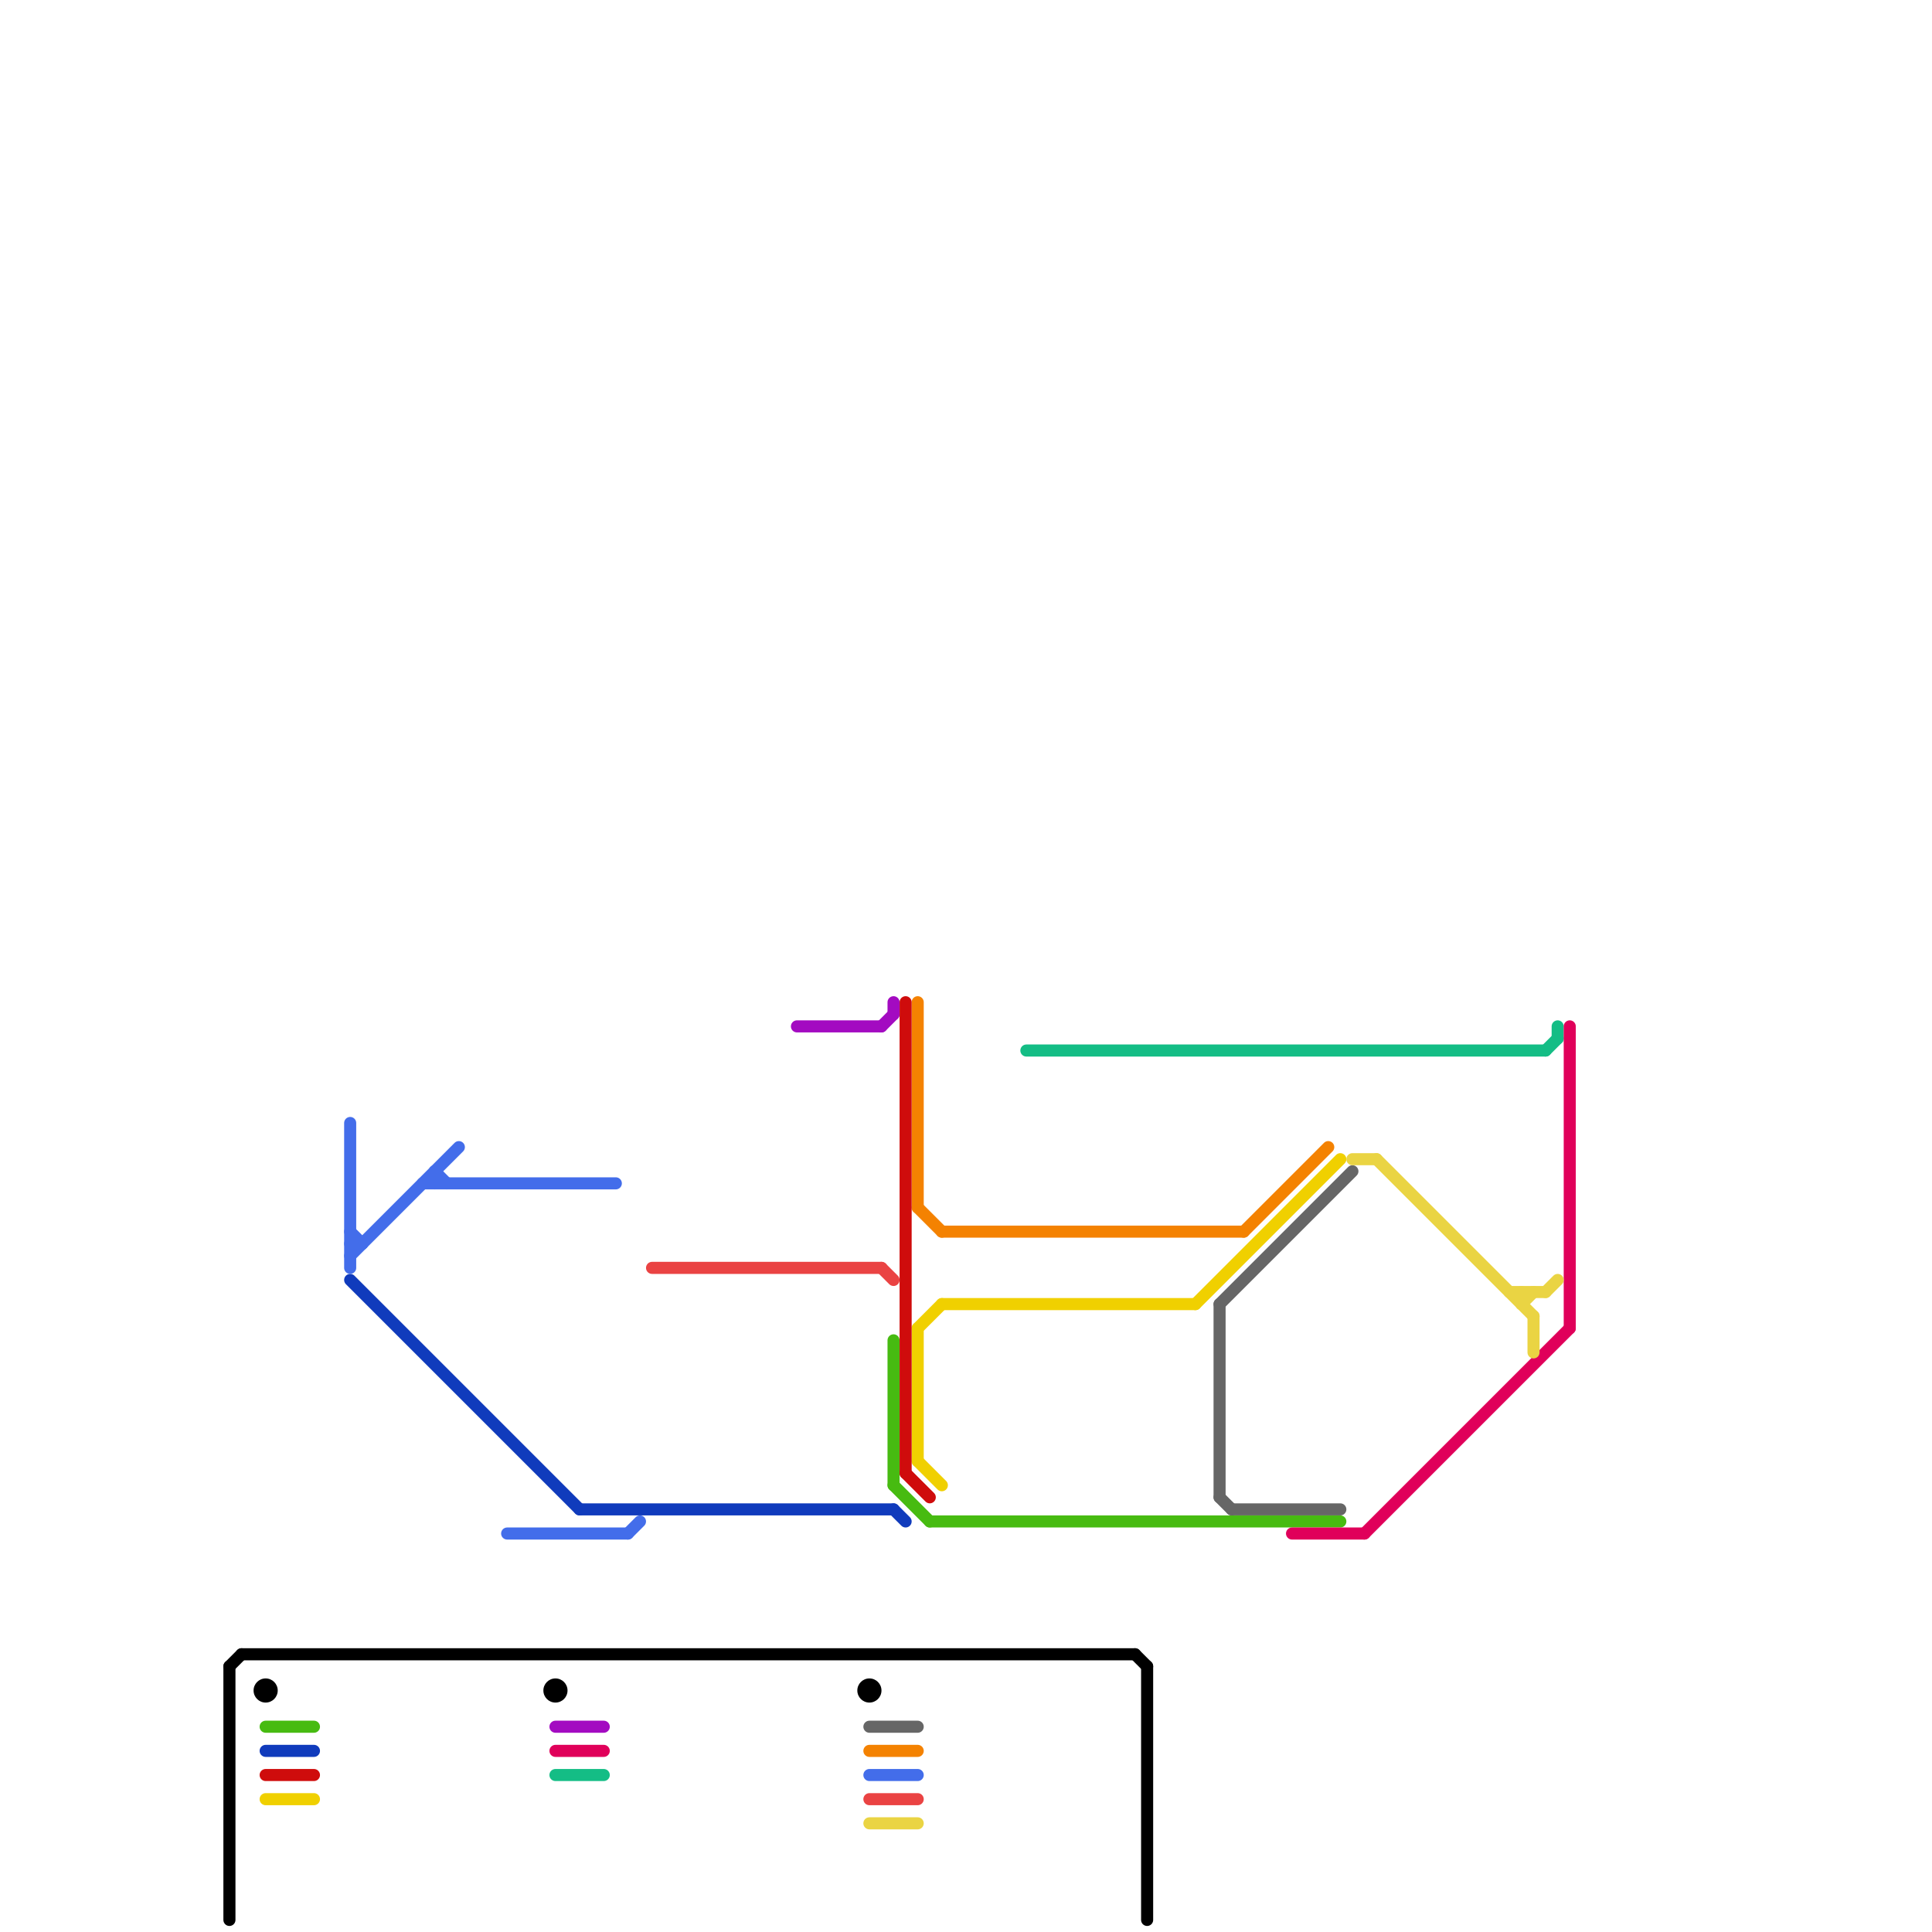 
<svg version="1.1" xmlns="http://www.w3.org/2000/svg" viewBox="0 0 160 160">
<style>text { font: 1px Helvetica; font-weight: 600; white-space: pre; dominant-baseline: central; } line { stroke-width: 1; fill: none; stroke-linecap: round; stroke-linejoin: round; } .c0 { stroke: #f48201 } .c1 { stroke: #f0d000 } .c2 { stroke: #47bb11 } .c3 { stroke: #14bd85 } .c4 { stroke: #666666 } .c5 { stroke: #e0005a } .c6 { stroke: #ead443 } .c7 { stroke: #000000 } .c8 { stroke: #103bbc } .c9 { stroke: #cf0c0c } .c10 { stroke: #436dea } .c11 { stroke: #a30bc1 } .c12 { stroke: #ea4343 }</style><defs><g id="wm-xf"><circle r="1.2" fill="#000"/><circle r="0.9" fill="#fff"/><circle r="0.6" fill="#000"/><circle r="0.3" fill="#fff"/></g><g id="wm"><circle r="0.6" fill="#000"/><circle r="0.3" fill="#fff"/></g></defs><line class="c0" x1="72" y1="145" x2="76" y2="145"/><line class="c0" x1="76" y1="100" x2="78" y2="102"/><line class="c0" x1="78" y1="102" x2="103" y2="102"/><line class="c0" x1="76" y1="83" x2="76" y2="100"/><line class="c0" x1="103" y1="102" x2="110" y2="95"/><line class="c1" x1="76" y1="110" x2="78" y2="108"/><line class="c1" x1="76" y1="121" x2="78" y2="123"/><line class="c1" x1="99" y1="108" x2="111" y2="96"/><line class="c1" x1="22" y1="149" x2="26" y2="149"/><line class="c1" x1="76" y1="110" x2="76" y2="121"/><line class="c1" x1="78" y1="108" x2="99" y2="108"/><line class="c2" x1="22" y1="143" x2="26" y2="143"/><line class="c2" x1="74" y1="123" x2="77" y2="126"/><line class="c2" x1="77" y1="126" x2="111" y2="126"/><line class="c2" x1="74" y1="111" x2="74" y2="123"/><line class="c3" x1="85" y1="87" x2="128" y2="87"/><line class="c3" x1="128" y1="87" x2="129" y2="86"/><line class="c3" x1="46" y1="147" x2="50" y2="147"/><line class="c3" x1="129" y1="85" x2="129" y2="86"/><line class="c4" x1="72" y1="143" x2="76" y2="143"/><line class="c4" x1="102" y1="125" x2="111" y2="125"/><line class="c4" x1="101" y1="108" x2="112" y2="97"/><line class="c4" x1="101" y1="108" x2="101" y2="124"/><line class="c4" x1="101" y1="124" x2="102" y2="125"/><line class="c5" x1="46" y1="145" x2="50" y2="145"/><line class="c5" x1="113" y1="127" x2="130" y2="110"/><line class="c5" x1="107" y1="127" x2="113" y2="127"/><line class="c5" x1="130" y1="85" x2="130" y2="110"/><line class="c6" x1="72" y1="151" x2="76" y2="151"/><line class="c6" x1="112" y1="96" x2="114" y2="96"/><line class="c6" x1="126" y1="107" x2="126" y2="108"/><line class="c6" x1="114" y1="96" x2="127" y2="109"/><line class="c6" x1="125" y1="107" x2="128" y2="107"/><line class="c6" x1="127" y1="109" x2="127" y2="112"/><line class="c6" x1="126" y1="108" x2="127" y2="107"/><line class="c6" x1="128" y1="107" x2="129" y2="106"/><line class="c7" x1="95" y1="138" x2="95" y2="159"/><line class="c7" x1="19" y1="138" x2="19" y2="159"/><line class="c7" x1="20" y1="137" x2="94" y2="137"/><line class="c7" x1="19" y1="138" x2="20" y2="137"/><line class="c7" x1="94" y1="137" x2="95" y2="138"/><circle cx="72" cy="140" r="1" fill="#000000" /><circle cx="22" cy="140" r="1" fill="#000000" /><circle cx="46" cy="140" r="1" fill="#000000" /><line class="c8" x1="29" y1="106" x2="48" y2="125"/><line class="c8" x1="22" y1="145" x2="26" y2="145"/><line class="c8" x1="48" y1="125" x2="74" y2="125"/><line class="c8" x1="74" y1="125" x2="75" y2="126"/><line class="c9" x1="75" y1="83" x2="75" y2="122"/><line class="c9" x1="22" y1="147" x2="26" y2="147"/><line class="c9" x1="75" y1="122" x2="77" y2="124"/><line class="c10" x1="42" y1="127" x2="52" y2="127"/><line class="c10" x1="36" y1="97" x2="36" y2="98"/><line class="c10" x1="29" y1="93" x2="29" y2="105"/><line class="c10" x1="72" y1="147" x2="76" y2="147"/><line class="c10" x1="29" y1="102" x2="30" y2="103"/><line class="c10" x1="29" y1="103" x2="30" y2="103"/><line class="c10" x1="36" y1="97" x2="37" y2="98"/><line class="c10" x1="29" y1="104" x2="38" y2="95"/><line class="c10" x1="52" y1="127" x2="53" y2="126"/><line class="c10" x1="35" y1="98" x2="51" y2="98"/><line class="c11" x1="74" y1="83" x2="74" y2="84"/><line class="c11" x1="73" y1="85" x2="74" y2="84"/><line class="c11" x1="66" y1="85" x2="73" y2="85"/><line class="c11" x1="46" y1="143" x2="50" y2="143"/><line class="c12" x1="54" y1="105" x2="73" y2="105"/><line class="c12" x1="72" y1="149" x2="76" y2="149"/><line class="c12" x1="73" y1="105" x2="74" y2="106"/>
</svg>
